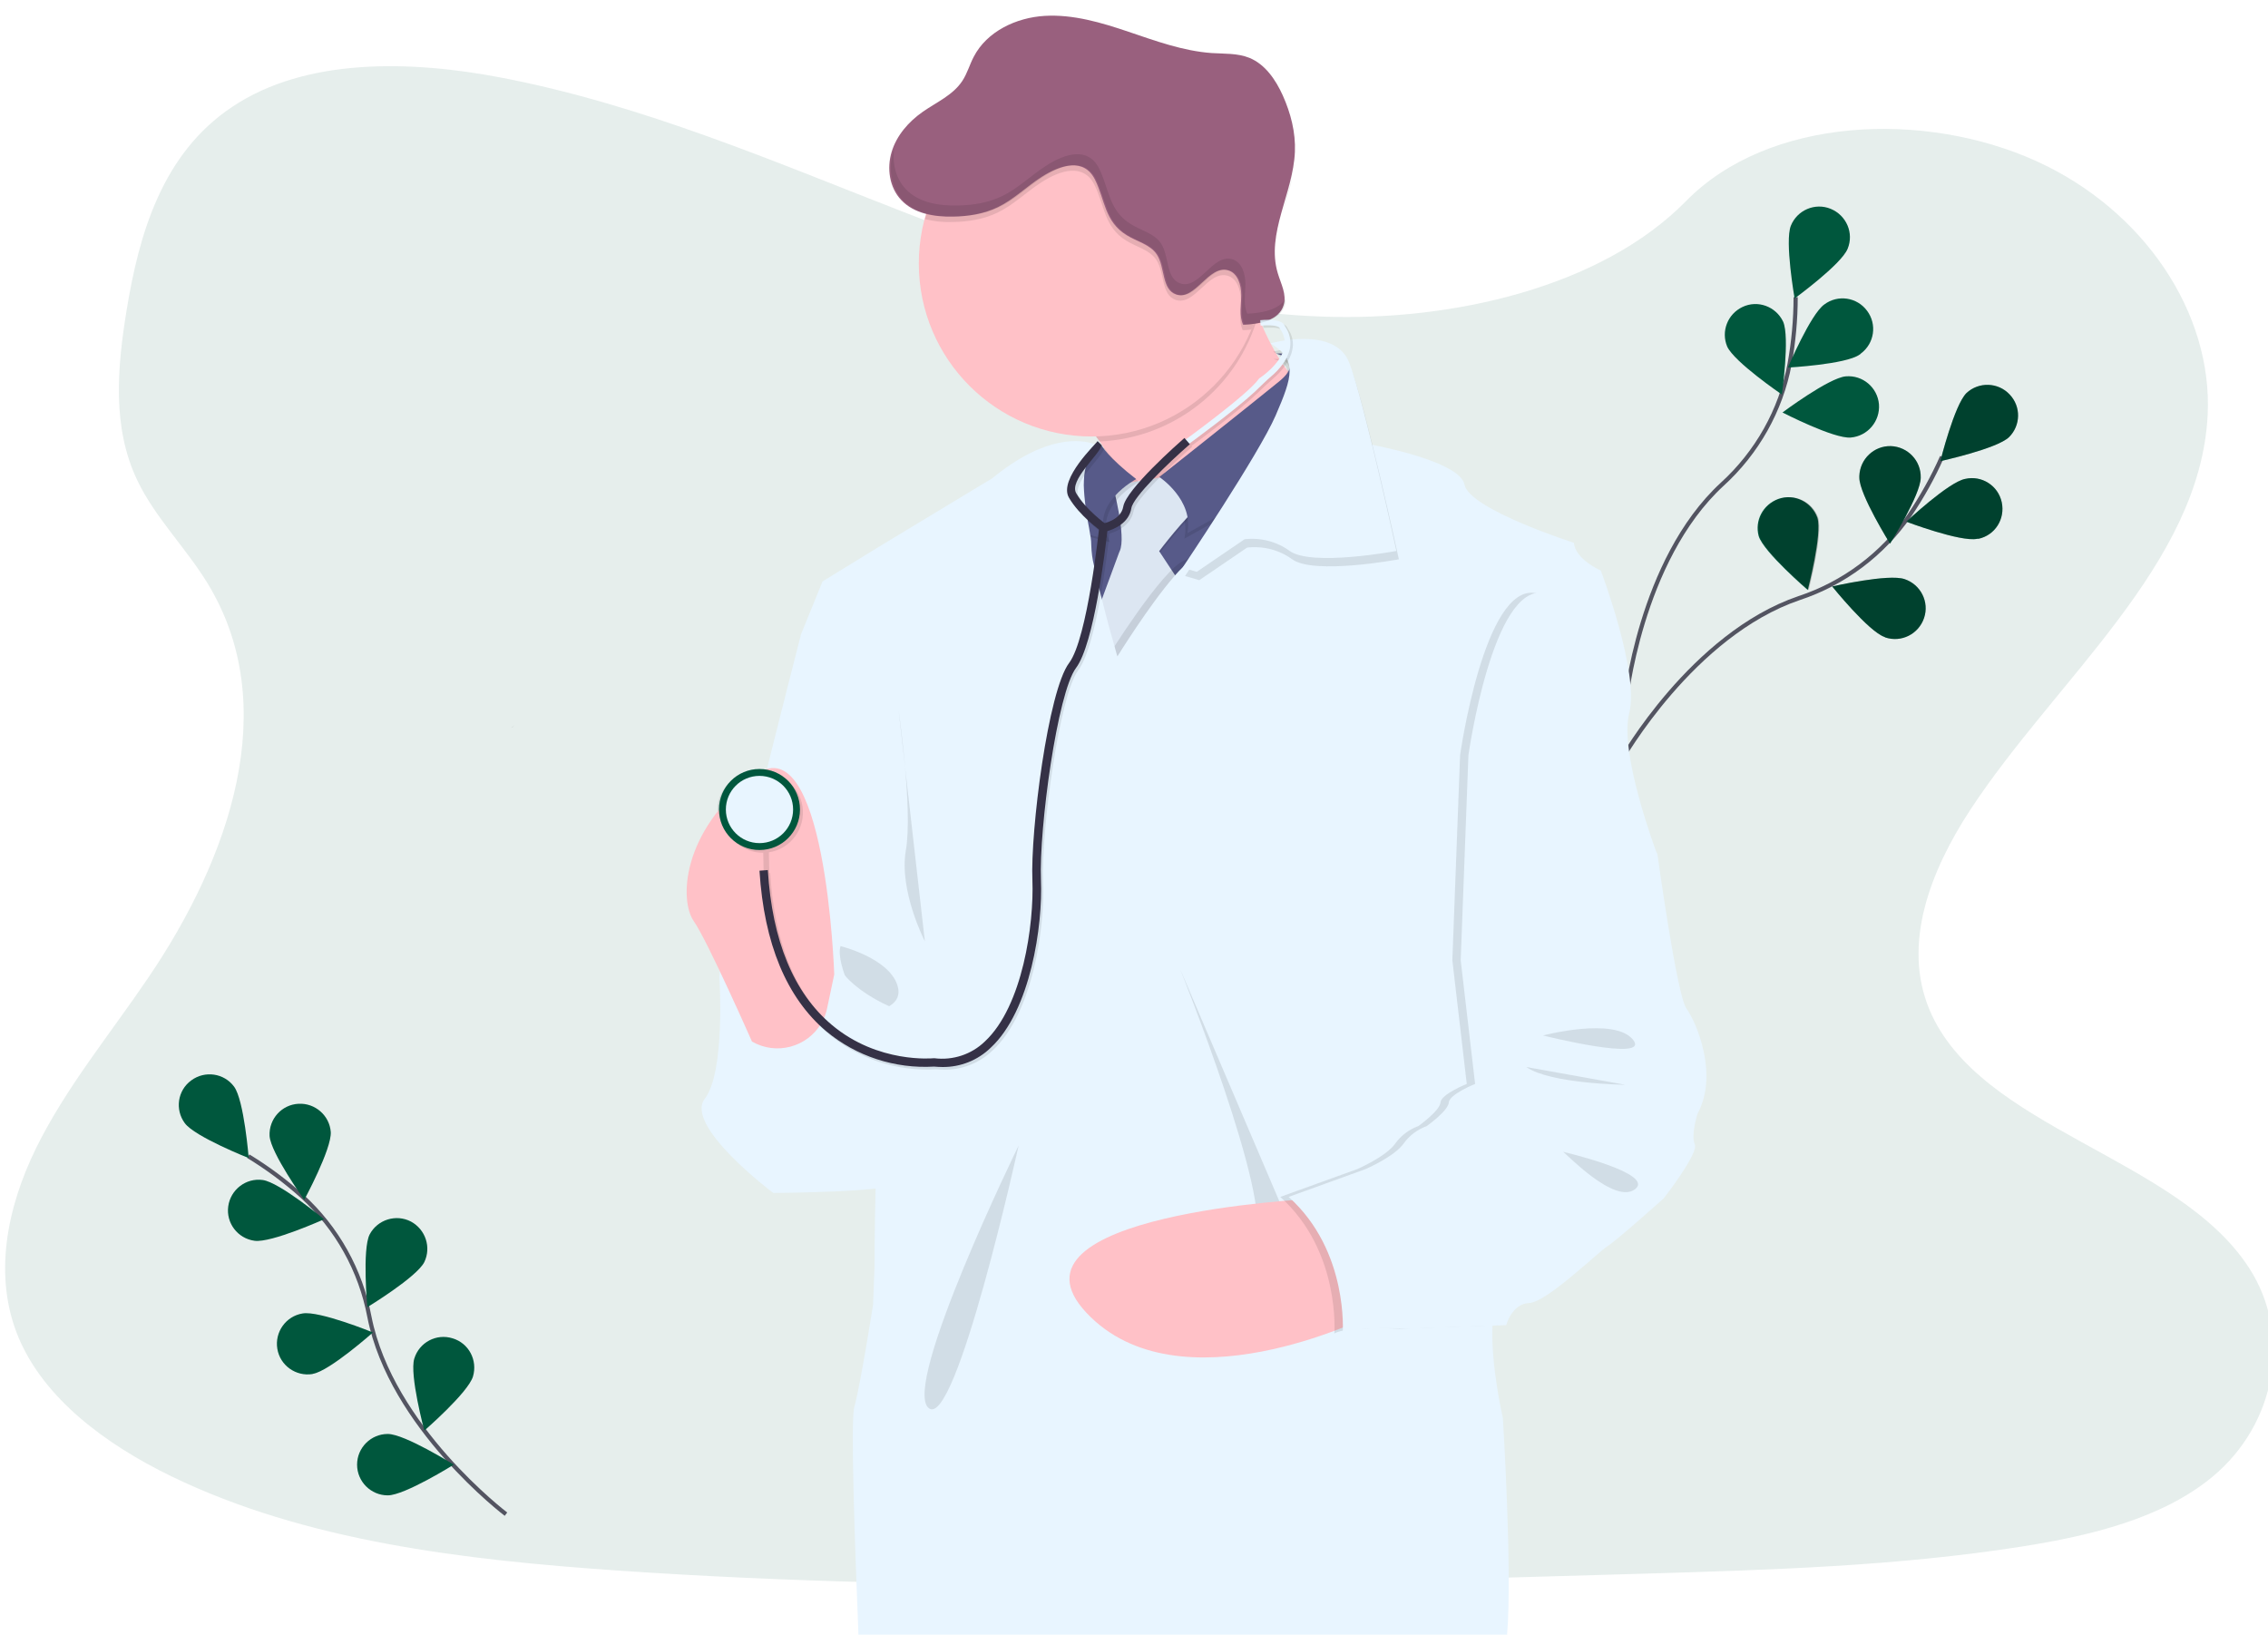 <?xml version="1.0" encoding="utf-8"?>
<!-- Generator: Adobe Illustrator 24.1.2, SVG Export Plug-In . SVG Version: 6.00 Build 0)  -->
<svg version="1.1" id="_x32_a81f9c6-f0df-43f9-a105-7b4a583b15a8"
	 xmlns="http://www.w3.org/2000/svg" xmlns:xlink="http://www.w3.org/1999/xlink" x="0px" y="0px" viewBox="0 0 1086.1 782.7"
	 style="enable-background:new 0 0 1086.1 782.7;" xml:space="preserve">
<style type="text/css">
	.st0{opacity:0.1;fill:#00573D;enable-background:new    ;}
	.st1{fill:none;stroke:#535461;stroke-width:2;stroke-miterlimit:10;}
	.st2{fill:#00573D;}
	.st3{opacity:0.25;enable-background:new    ;}
	.st4{fill:url(#SVGID_1_);}
	.st5{fill:#E8F5FF;}
	.st6{fill:#FFC1C7;}
	.st7{opacity:0.1;enable-background:new    ;}
	.st8{fill:#575A89;}
	.st9{fill:#DCE6F2;}
	.st10{fill:#99607E;}
	.st11{fill:#353146;}
	.st12{opacity:0.1;}
	.st13{fill:none;}
</style>
<path class="st0" d="M633.5,151.6c-69.6-2.4-136-24.9-199.3-49.5s-126-51.8-194-64.9c-43.7-8.4-93.7-9.6-128.9,13.9
	c-33.9,22.5-44.8,61.5-50.7,97.6c-4.4,27.2-7,55.8,5.1,81.2c8.4,17.7,23.4,32.5,33.7,49.4c36,58.9,10.6,131.5-28.5,189
	c-18.3,27-39.5,52.7-53.6,81.4S-3.4,611.4,9,640.7c12.3,29,41.4,50.8,73.1,66.2c64.2,31.1,139.9,40,213.7,45.1
	c163.3,11.2,327.6,6.3,491.3,1.5c60.6-1.8,121.5-3.6,181.1-13c33.1-5.2,67.3-13.5,91.3-33.4c30.5-25.3,38.1-68.2,17.6-99.9
	C1042.8,553.9,948,540.6,924,483.5c-13.2-31.5,0.4-66.5,19.5-95.7c41.1-62.6,110.1-117.5,113.7-189c2.5-49.1-30.7-98.3-81.9-121.6
	c-53.7-24.4-128.2-21.3-167.8,19C766.7,137.8,695,153.8,633.5,151.6z"/>
<path class="st1" d="M242.3,725c0,0-55-41.6-65.4-94.5c-4.2-22.2-15.5-42.5-32.2-57.7c-8-7.2-16.6-13.6-25.8-19.2"/>
<path class="st2" d="M112.1,520.3c4.8,6.5,7,34.2,7,34.2s-25.8-10.2-30.6-16.7c-4.8-6.5-3.5-15.7,3.1-20.5
	C98.1,512.5,107.3,513.8,112.1,520.3z"/>
<path class="st2" d="M158.4,542c0.5,8.1-12.7,32.5-12.7,32.5s-16.1-22.5-16.6-30.6c-0.4-8.1,5.8-15,13.9-15.4
	C150.9,528.1,157.8,534.1,158.4,542L158.4,542z"/>
<path class="st2" d="M203.2,604.3c-3.6,7.2-27.3,21.6-27.3,21.6s-2.5-27.6,1.1-34.8c3.8-7.2,12.7-9.9,19.8-6.2
	C203.8,588.7,206.6,597.2,203.2,604.3z"/>
<path class="st2" d="M226.5,659.1c-2.4,7.8-23.3,25.9-23.3,25.9s-7.2-26.8-4.8-34.5c2.4-7.8,10.6-12.1,18.3-9.7
	C224.5,643.1,228.8,651.3,226.5,659.1L226.5,659.1L226.5,659.1z"/>
<path class="st2" d="M121.9,594.1c8,1.1,33.3-10.3,33.3-10.3s-21.3-17.7-29.4-18.8c-8-1.1-15.4,4.6-16.5,12.6
	C108.2,585.6,113.8,593,121.9,594.1L121.9,594.1z"/>
<path class="st2" d="M149.9,657.8c8-1.4,28.7-19.8,28.7-19.8s-25.7-10.5-33.7-9.1c-8,1.3-13.4,8.9-12.1,16.9s8.9,13.4,16.9,12.1
	C149.8,657.8,149.8,657.8,149.9,657.8L149.9,657.8z"/>
<path class="st2" d="M185.7,716c8.1,0,31.6-14.7,31.6-14.7s-23.5-14.7-31.6-14.7c-8.1,0-14.7,6.6-14.7,14.7
	C171,709.4,177.6,716,185.7,716L185.7,716z"/>
<path class="st1" d="M776.5,363.8c0,0,33.9-60,85-77.4c21.5-7.1,40-21,52.9-39.6c6-8.9,11.3-18.3,15.6-28.1"/>
<path class="st2" d="M962.1,209.3c-5.8,5.6-32.9,11.5-32.9,11.5s6.7-26.9,12.5-32.6c5.9-5.5,15.2-5.2,20.7,0.7
	C967.9,194.7,967.7,203.7,962.1,209.3z"/>
<path class="st2" d="M946.8,258c-8,1.6-33.9-8.2-33.9-8.2s20.2-19,28.2-20.5c7.9-1.8,15.8,3.2,17.5,11.2s-3.2,15.8-11.2,17.5
	C947.2,257.9,947,257.9,946.8,258L946.8,258z"/>
<path class="st2" d="M902.5,305c-7.7-2.6-25.1-24.2-25.1-24.2s27-6.2,34.7-3.5c7.7,2.6,11.9,10.9,9.3,18.6s-10.9,11.9-18.6,9.3
	C902.7,305.1,902.6,305.1,902.5,305z"/>
<path class="st2" d="M727.8,341.1c-8-1.3-28.8-19.7-28.8-19.7s25.6-10.7,33.6-9.3c8,1.3,13.4,8.9,12.1,16.9S735.9,342.4,727.8,341.1
	L727.8,341.1z"/>
<path class="st2" d="M890.4,228.7c0,8.1,14.7,31.6,14.7,31.6s14.7-23.5,14.7-31.6c0.2-8.1-6.2-14.8-14.3-15.1
	c-8.1-0.2-14.8,6.2-15.1,14.3C890.4,228.2,890.4,228.5,890.4,228.7L890.4,228.7z"/>
<path class="st2" d="M842.2,256.7c2.4,7.7,23.5,25.8,23.5,25.8s7-26.8,4.6-34.6c-2.7-7.6-11.1-11.7-18.7-9
	C844.2,241.6,840.2,249.3,842.2,256.7L842.2,256.7z"/>
<path class="st2" d="M666.1,308.2c1.1,8,18.8,29.4,18.8,29.4s11.4-25.3,10.3-33.3c-0.9-8.1-8.1-13.9-16.2-13
	c-8.1,0.9-13.9,8.1-13,16.2C666,307.8,666,308,666.1,308.2z"/>
<path class="st3" d="M962.1,209.3c-5.8,5.6-32.9,11.5-32.9,11.5s6.7-26.9,12.5-32.6c5.9-5.5,15.2-5.2,20.7,0.7
	C967.9,194.7,967.7,203.7,962.1,209.3z"/>
<path class="st3" d="M946.8,258c-8,1.6-33.9-8.2-33.9-8.2s20.2-19,28.2-20.5c7.9-1.8,15.8,3.2,17.5,11.2s-3.2,15.8-11.2,17.5
	C947.2,257.9,947,257.9,946.8,258L946.8,258z"/>
<path class="st3" d="M902.5,305c-7.7-2.6-25.1-24.2-25.1-24.2s27-6.2,34.7-3.5c7.7,2.6,11.9,10.9,9.3,18.6s-10.9,11.9-18.6,9.3
	C902.7,305.1,902.6,305.1,902.5,305z"/>
<path class="st3" d="M727.8,341.1c-8-1.3-28.8-19.7-28.8-19.7s25.6-10.7,33.6-9.3c8,1.3,13.4,8.9,12.1,16.9S735.9,342.4,727.8,341.1
	L727.8,341.1z"/>
<path class="st3" d="M890.4,228.7c0,8.1,14.7,31.6,14.7,31.6s14.7-23.5,14.7-31.6c0.2-8.1-6.2-14.8-14.3-15.1
	c-8.1-0.2-14.8,6.2-15.1,14.3C890.4,228.2,890.4,228.5,890.4,228.7L890.4,228.7z"/>
<path class="st3" d="M842.6,256.7c2.4,7.7,23.5,25.8,23.5,25.8s7-26.8,4.6-34.6c-2.7-7.6-11.1-11.7-18.7-9
	C844.6,241.6,840.6,249.3,842.6,256.7L842.6,256.7z"/>
<path class="st3" d="M666.1,308.2c1.1,8,18.8,29.4,18.8,29.4s11.4-25.3,10.3-33.3c-0.9-8.1-8.1-13.9-16.2-13
	c-8.1,0.9-13.9,8.1-13,16.2C666,307.8,666,308,666.1,308.2z"/>
<path class="st1" d="M778.4,337c0,0,6.7-68.6,46.3-105.1c16.7-15.2,28.1-35.4,32.3-57.6c1.9-10.6,2.9-21.3,2.9-32"/>
<path class="st2" d="M884.8,119.1c-3,7.5-25.4,23.8-25.4,23.8s-4.8-27.3-1.8-34.8c3-7.5,11.6-11.2,19.1-8.1S887.9,111.6,884.8,119.1
	L884.8,119.1z"/>
<path class="st2" d="M890.5,169.8c-6.6,4.7-34.3,6.2-34.3,6.2s10.8-25.5,17.4-30.2c6.5-4.9,15.7-3.5,20.5,3c4.9,6.5,3.5,15.7-3,20.5
	C891,169.5,890.8,169.6,890.5,169.8L890.5,169.8z"/>
<path class="st2" d="M886.3,209.5c-8.1,0.7-32.7-12-32.7-12s22.2-16.6,30.3-17.3c8.1-0.7,15.2,5.3,15.9,13.4
	C900.4,201.7,894.4,208.8,886.3,209.5L886.3,209.5L886.3,209.5z"/>
<path class="st2" d="M714.5,316.4c-7.8,2-34.3-6.3-34.3-6.3s19.1-20.1,26.9-22.1c7.8-2,15.9,2.7,17.9,10.5
	C727,306.3,722.3,314.3,714.5,316.4L714.5,316.4L714.5,316.4z"/>
<path class="st2" d="M827.1,165.9c3.3,7.4,26.2,23,26.2,23s3.9-27.4,0.6-34.9c-3.5-7.3-12.2-10.5-19.5-7
	C827.3,150.4,824.1,158.7,827.1,165.9L827.1,165.9z"/>
<path class="st2" d="M675.5,250.4c5.3,6.1,31.9,14.1,31.9,14.1s-4.5-27.4-9.8-33.4c-5.3-6.2-14.5-6.9-20.7-1.6
	c-6.2,5.3-6.9,14.5-1.6,20.7C675.3,250.2,675.4,250.3,675.5,250.4z"/>
<path class="st2" d="M644.6,311.4c4.2,6.9,29,19.3,29,19.3s0.2-27.7-4-34.6c-4.5-6.8-13.6-8.7-20.3-4.2
	C642.8,296,640.8,304.6,644.6,311.4L644.6,311.4z"/>
<linearGradient id="SVGID_1_" gradientUnits="userSpaceOnUse" x1="674.97" y1="629.827" x2="674.97" y2="648.207" gradientTransform="matrix(1 0 0 -1 -56.94 725.34)">
	<stop  offset="0" style="stop-color:#808080;stop-opacity:0.25"/>
	<stop  offset="0.54" style="stop-color:#808080;stop-opacity:0.12"/>
	<stop  offset="1" style="stop-color:#808080;stop-opacity:0.1"/>
</linearGradient>
<path class="st4" d="M615.5,95.5c1.7-6.1,3.7-12.2,5.1-18.4C618.9,83.3,616.9,89.4,615.5,95.5z"/>
<path class="st5" d="M389.6,301.1l-6,2.6c0,0-39.1,151.9-39.1,164.2s82.9,80.6,82.9,80.6l12.9-87.3
	C440.3,461.2,421.7,260.9,389.6,301.1z"/>
<path class="st6" d="M571.5,252.7l-34.6-18.1c-1.9-8.3-5.4-16.1-10.2-23.1c-5.1-7.3-11.8-14.5-20.2-18.3
	c-21.2-9.5,89.8-59.5,89.8-59.5c1.7,6,3.8,11.9,6.2,17.7c5.7,14.1,15.2,32.4,27.4,37.6C650.7,197.9,571.5,252.7,571.5,252.7z"/>
<path class="st7" d="M602.4,151.4c-9.7,34.2-40.2,58.4-75.8,60c-5.1-7.3-11.8-14.5-20.2-18.3c-21.2-9.5,89.8-59.5,89.8-59.5
	C598,139.7,600.1,145.7,602.4,151.4z"/>
<path class="st6" d="M605.5,126.2c0,45.7-37,82.7-82.7,82.8c-45.7,0-82.7-37-82.8-82.7s37-82.7,82.7-82.8c0,0,0,0,0,0
	c45.5-0.2,82.5,36.5,82.7,82C605.5,125.7,605.5,126,605.5,126.2z"/>
<polygon class="st8" points="617.5,242.1 594.9,294.7 575,329.7 511.3,329.7 492.7,281.9 500.3,232.4 548.9,232.4 580.3,230.6 
	590.9,227.1 597.8,230.9 "/>
<path class="st7" d="M609.7,171.9c0,0,14.1,3,1.5,13.3s-56.1,43.2-56.1,43.2s15.3,13.6,12.1,29.5l50.6-28.2l9-45.1
	C626.8,184.7,627.8,171.1,609.7,171.9z"/>
<path class="st7" d="M565.1,228.4l-32.2,5.3c0,0,6.6,24.6,3.3,31.5c-0.1,0.2-0.2,0.4-0.3,0.7l-13.1,35.5l9.8,27.9l34.1-46.5
	l-11.6-17.6c0,0,12.3-16.3,19.6-21.9S565.1,228.4,565.1,228.4z"/>
<path class="st9" d="M565.1,227.1l-32.2,5.3c0,0,6.6,24.6,3.3,31.5c-0.1,0.2-0.2,0.4-0.3,0.7l-13.1,35.5l9.8,27.9l34.1-46.5
	l-11.6-17.6c0,0,12.3-16.3,19.6-21.9S565.1,227.1,565.1,227.1z"/>
<path class="st8" d="M611.1,169.3c0,0,14.1,3,1.5,13.3s-57.4,45.8-57.4,45.8s16.6,11,13.4,26.9l50.6-28.2l9-45.1
	C628.1,182,629.1,168.4,611.1,169.3z"/>
<path class="st7" d="M528.9,214.6c0,0,3.1,5.7,16.6,16.1c0,0-22.6,12-13.9,28.9l-34.5-9l-5.3-16.6L528.9,214.6z"/>
<path class="st8" d="M527.5,213.3c0,0,3.1,5.7,16.6,16.1c0,0-22.6,11.9-13.9,28.9l-34.5-9l-5.3-16.6L527.5,213.3z"/>
<path class="st7" d="M617.5,242.1l-22.6,52.6l-19.9,34.9h-63.7l-18.6-47.8l7.5-49.5h13.5c-0.2,11.6,4,25.1,3.7,30.2
	c-0.5,8.3,12.4,53.1,12.4,53.1s26.9-43.5,37.5-47.3c6.7-2.4,20.8-22.7,30.4-37.4L617.5,242.1z"/>
<path class="st5" d="M706.3,519.1l-2.3,2.9c0,0,16.6,83.3,12,102.2c-0.8,3.4-1.2,6.9-1.3,10.4v0.2c-0.8,19.2,5,44.2,5,44.2
	s4.6,73.6,2,103.9H411.1c-1.8-44.8-3.8-102.8-2-109.2c3-10.6,9-49.1,9-49.1l0.7-18.2c0,0,0-17.6,0.5-37.3c0.2-8.8,0.6-18.1,1.1-26.3
	c0.6-10.3,1.5-19,2.7-23.3c0.7-3.2,1.2-6.6,1.3-9.9c0-0.3,0-0.6,0.1-1c0-1,0.1-2.1,0.1-3.2c0-0.3,0-0.6,0-1c0.2-6.4,0.1-14.1-0.1-22
	c0-0.4,0-0.9,0-1.3c-0.2-5.9-0.4-12-0.7-17.8c-0.9-18-2-33.2-2-33.2l-38.2-126.4l10.3-25.3l28.5-17.5l52.8-31.9
	c25.7-21.1,42.7-18.6,49.1-16.3c0.6,0.2,1.2,0.5,1.8,0.8c0.2,0.1,0.4,0.2,0.5,0.3c0.2,0.1,0.4,0.2,0.6,0.3l0,0
	c-1.8,0.9-3.3,2.1-4.5,3.7c-1.3,1.8-2.3,3.8-2.8,6c-0.3,1.3-0.6,2.7-0.7,4.1c-0.1,1.5-0.2,3-0.2,4.5c0.1,3.3,0.4,6.6,0.8,9.9
	c0,0.1,0,0.1,0,0.2c0.3,2.3,0.7,4.6,1.1,6.8c0,0,0,0.1,0,0.1c0.5,2.5,0.9,4.8,1.2,6.8c0.1,0.4,0.1,0.7,0.2,1c0.2,1.3,0.3,2.7,0.3,4
	c0.1,3.2,0.5,6.5,1.3,9.6c0.3,1.3,0.6,2.7,0.9,4.2c0.5,2,0.9,4.2,1.5,6.4c0.3,1.2,0.6,2.5,0.9,3.7c0.1,0.5,0.3,1,0.4,1.5l0.2,0.8
	c2.1,8.5,4.4,16.9,5.9,22c0.8,3,1.4,4.9,1.4,4.9s15.1-24.4,27.1-38.2c0.2-0.2,0.3-0.4,0.5-0.6c1.2-1.4,2.4-2.6,3.5-3.7
	c2.5-2.4,4.7-4.2,6.4-4.8c0.4-0.1,0.7-0.3,1.1-0.5c4.9-2.8,12.9-12.9,20.3-23.5c0.7-1,1.4-2.1,2.2-3.1c1.7-2.4,3.3-4.8,4.8-7.1
	c1.2-1.8,2.3-3.5,3.3-5.1c5-7.8,8.5-13.6,8.5-13.6l6.9-0.3l1.2-0.1h0.8l31.5-1.5c0,0,1.4,0.2,3.6,0.7c0.1,0,0.2,0,0.4,0.1
	c11.2,2.2,42.2,9.3,44.1,19c2.3,11.9,52.4,27.9,52.4,27.9c0.7,8,12.9,13.3,12.9,13.3s18.6,49.1,13.6,68.3c-4.9,19,12.8,66,13.3,67.3
	l0,0l-3.4,4.3L706.3,519.1z"/>
<path class="st7" d="M609.7,168.4c0,0,30.7-8.7,37.6,9.2s22.6,90.2,22.6,90.2s-40.5,7.6-51.1,0c-6.2-4.5-13.9-6.5-21.6-5.6
	l-22.9,15.6l-6.8-2c0,0,36.6-54.4,44.6-72.9S622.8,176.1,609.7,168.4z"/>
<path class="st5" d="M608.4,164.4c0,0,30.7-8.7,37.7,9.2s22.6,90.2,22.6,90.2s-40.5,7.6-51.1,0c-6.2-4.5-13.9-6.5-21.6-5.6
	l-22.9,15.6l-6.8-2c0,0,36.6-54.4,44.6-72.9S621.5,172.2,608.4,164.4z"/>
<path class="st7" d="M402.5,453c0,0,22.9,5.6,27.2,18.6s-16.9,13.3-16.9,13.3S399.8,462,402.5,453z"/>
<path class="st7" d="M487.8,548.5c0,0-56.1,114.8-43.1,125.7S487.8,548.5,487.8,548.5z"/>
<path class="st7" d="M565.1,463.9c0,0,44.8,111.5,35.8,128.7s19.2,0,19.2,0L565.1,463.9z"/>
<path class="st6" d="M627.4,574.1c0,0-151.3,7.3-107.2,54.4s134.7,2,134.7,2L627.4,574.1z"/>
<path class="st7" d="M605.5,126.2c0,10.9-2.1,21.6-6.3,31.6c-1.4,0.2-2.8,0.3-4.1,0.3c-2-4.4-0.9-9.5-0.9-14.3s-1.7-10.5-6.4-11.8
	c-9.3-2.6-15.7,14.7-24.8,11.6c-7-2.4-5.2-13-9.2-19.1c-3.2-4.9-9.6-6.2-14.5-9.3c-10.6-6.5-10.3-16.9-15.2-26.7
	c-5.1-10.3-16-7.3-25.4-1.2c-7.2,4.6-13.3,10.8-21,14.5c-6.6,3.2-14.1,4.4-21.4,4.5c-4.5,0.2-9.1-0.3-13.4-1.4
	c11.7-44.2,57.1-70.4,101.2-58.7C580.3,55.9,605.5,88.7,605.5,126.2L605.5,126.2z"/>
<path class="st10" d="M498.8,84.7c-7.2,4.6-13.3,10.8-21,14.5c-6.6,3.2-14.1,4.4-21.4,4.5c-9,0.2-18.7-1.4-24.8-7.9
	c-5.7-6-7-15.2-4.6-23.1s8.1-14.4,14.8-19.1s14.5-8,19-14.8c2.4-3.6,3.5-7.8,5.5-11.6c6.3-12.2,20.4-18.8,34-19.6s27.1,3.2,40.1,7.6
	s26.1,9.2,39.8,10.2c6.1,0.4,12.4,0,18.1,2.3c7.6,3.1,12.6,10.5,16,18c3.8,8.5,6.2,17.7,5.8,27c-0.8,19.8-13.9,39.2-8.2,58.1
	c1.5,5.1,4.4,10.2,2.8,15.3c-2.2,7.4-11.7,9.1-19.4,9.4c-2-4.4-0.9-9.5-0.9-14.3s-1.7-10.5-6.4-11.8c-9.3-2.6-15.7,14.7-24.8,11.6
	c-7-2.4-5.2-13-9.2-19.1c-3.2-4.9-9.6-6.2-14.5-9.3c-10.6-6.5-10.3-16.9-15.2-26.7C519.1,75.6,508.2,78.7,498.8,84.7z"/>
<path class="st5" d="M352.1,465.3l-7.6,2.7c0,0,3,45.1-7,58.1s32.8,45.1,32.8,45.1s58.7-0.3,60.4-5s-3-83.6-3-83.6
	s-31.5-12.3-28.9-31.9c0,0-9.6,46.1-23.9,44.1S344.5,480.9,352.1,465.3z"/>
<ellipse class="st7" cx="363.7" cy="387.6" rx="20.1" ry="18.4"/>
<path class="st6" d="M399.5,466.6c0,0-4-122.1-38.8-94.9s-35.2,59.7-28.5,69.3s27.9,57.7,27.9,57.7l0,0c11.6,6.7,26.5,2.8,33.3-8.9
	c1.3-2.2,2.2-4.6,2.7-7.1L399.5,466.6z"/>
<path class="st7" d="M616.7,157.4c-0.2-0.5-0.5-1-0.9-1.4c-1.7-1.6-5.4-2.1-11-1.6l0.2,2.6c7.4-0.6,8.9,0.8,9.1,1.1v0.3l0.2,0.3
	c1.9,2.5,2.6,5.7,2,8.8c-1.6,8.1-11.6,14.6-11.7,14.7l-0.2,0.1l-0.2,0.2c-4.3,6.4-28.8,24.5-35.1,29.2l-0.6-0.6
	c-2.9,2.5-28,24.5-29.4,32.9c-0.9,5.3-6.8,7.3-9,7.9c-2.3-1.7-9.7-7.6-13.5-14.2c-3.6-6.2,10.9-18.3,12.2-23.1l-2-2
	c-0.2,0.8-18.9,18.2-13.7,27.1c4.2,7.1,11.8,13.3,14.4,15.3c-0.8,7.7-6.1,53.1-14.3,63.8c-10.1,13.4-18.6,80.6-17.7,104.1
	c0.8,20.9-4.6,60.3-22.8,77.2c-6.4,6.2-15.2,9.1-24.1,8h-0.2h-0.2c-0.3,0-26.7,2.7-48.8-16c-18.2-15.3-28.4-40.2-30.6-74.1h-0.4
	l-0.2-9.9c10.5-1.6,17.7-11.5,16.1-22s-11.5-17.7-22-16.1c-10.5,1.6-17.7,11.5-16.1,22c1.5,9.4,9.6,16.3,19.1,16.3h0.2l0.2,9.8
	l-0.9,0.1c2.2,35,13,60.9,32,76.9c14.4,12,32.9,18,51.6,16.9c1.3,0.1,2.7,0.2,4,0.2c8.6,0,16.8-3.3,23-9.3
	c19.2-17.8,25-58.7,24.1-80.3c-1-24.9,7.9-89.8,16.8-101.6c8.8-11.6,14.1-56.8,15-65.5c3.2-0.9,10.3-3.7,11.6-11
	c0.9-5.3,17.7-21.5,28-30.6l-0.3-0.4c5.6-4.1,22.8-16.9,31.4-25.1c2.7-2.6,5.3-5.1,8.1-7.5c3.3-2.9,7.5-7.6,8.7-13.1
	C619.7,164.3,618.9,160.4,616.7,157.4z"/>
<path class="st11" d="M527.3,254.3c-0.4-0.3-10.4-7.4-15.4-16c-5.2-8.9,13.5-26.3,13.7-27.1l2,2c-1.3,4.7-15.8,16.9-12.2,23
	c4.5,7.8,14.1,14.7,14.2,14.8L527.3,254.3z"/>
<path class="st5" d="M567.8,213.7l-1.6-2.1c0.3-0.2,31.7-22.9,36.7-30.3l0.2-0.2l0.2-0.1c0.1-0.1,10.1-6.6,11.7-14.7
	c0.6-3.1-0.1-6.3-2-8.8l-0.2-0.3v-0.2c-0.2-0.3-1.7-1.7-9.1-1.1l-0.2-2.6c5.6-0.5,9.3,0.1,11,1.6c0.4,0.4,0.7,0.9,0.9,1.4
	c2.2,3.1,3,6.9,2.3,10.6c-1.1,5.5-5.3,10.2-8.7,13.1c-2.8,2.4-5.4,5-8,7.5C590.9,196.9,568.9,212.9,567.8,213.7z"/>
<rect x="476.5" y="404.6" transform="matrix(1 -1.832493e-02 1.832493e-02 1 -7.481 8.826)" class="st5" width="2.7" height="16.1"/>
<circle class="st2" cx="363.7" cy="387.6" r="19.4"/>
<circle class="st5" cx="363.7" cy="387.6" r="16.1"/>
<path class="st11" d="M451.3,510.9c-1.3,0-2.7-0.1-4-0.2c-18.7,1.1-37.2-4.9-51.6-16.9c-19-16-29.8-41.9-32-76.9l4-0.3
	c2.1,33.9,12.4,58.8,30.6,74.1c22.2,18.7,48.6,16,48.8,16h0.2h0.2c8.8,1.1,17.7-1.8,24.1-8c18.2-16.9,23.6-56.4,22.8-77.2
	c-1-23.5,7.5-90.8,17.6-104.1c8.8-11.7,14.3-64.4,14.4-64.9l0.2-1.5l1.5-0.3c0.1,0,8.7-1.6,9.8-8.1c1.4-8.4,26.5-30.4,29.3-32.9
	l2.6,3c-10.4,9-27.2,25.3-28,30.6c-1.2,7.3-8.4,10.1-11.5,11c-1,8.8-6.3,53.9-15,65.5c-8.9,11.8-17.8,76.7-16.8,101.6
	c0.9,21.6-4.9,62.5-24.1,80.3C468.2,507.7,459.9,511,451.3,510.9z"/>
<g class="st12">
	<path d="M614.1,102.6c1.6-6.1,3.6-12.2,5-18.3C617.4,90.4,615.4,96.5,614.1,102.6z"/>
	<path d="M597.3,150.2c-2-4.4-0.9-9.5-0.9-14.3s-1.7-10.5-6.4-11.8c-9.3-2.6-15.7,14.7-24.8,11.6c-7-2.4-5.2-13-9.2-19.1
		c-3.2-4.9-9.6-6.2-14.5-9.3c-10.6-6.5-10.3-16.9-15.2-26.7c-5.2-10.3-16-7.3-25.4-1.2c-7.2,4.6-13.3,10.8-21,14.5
		c-6.6,3.2-14.1,4.4-21.4,4.5c-9,0.2-18.7-1.4-24.8-7.9c-4.7-5-6.5-12.3-5.5-19.2c-0.2,0.5-0.3,0.9-0.5,1.4
		c-2.4,7.9-1,17.1,4.6,23.1c6.2,6.5,15.9,8.1,24.8,7.9c7.4-0.2,14.8-1.3,21.4-4.5c7.7-3.7,13.8-9.9,21-14.5
		c9.4-6.1,20.3-9.1,25.4,1.2c4.9,9.8,4.6,20.2,15.2,26.7c5,3,11.3,4.4,14.5,9.3c4,6.1,2.2,16.7,9.2,19.1
		c9.1,3.1,15.5-14.2,24.8-11.6c4.6,1.3,6.4,7,6.4,11.8s-1.1,9.9,0.9,14.3c7.7-0.4,17.2-2,19.4-9.4c0.3-1.1,0.4-2.2,0.4-3.3
		C612.6,148.4,604.3,149.9,597.3,150.2z"/>
</g>
<path class="st7" d="M778.1,396.6l11.6,12.3c0,0,9.3,67.7,13.9,74s15.6,31.5,5.3,50.4c0,0-3.3,10.3-1.3,14.6s-14.9,25.9-14.9,25.9
	s-22.2,19.9-26.9,22.9s-29.2,26.9-37.5,27.2s-11,10.6-11,10.6l-46.8,1.7c0,0-25.8-1.3-31.5,2.3c0,0,3-39.5-25.9-65.4l36.8-13.3
	c0,0,13.9-6,18.3-12.3c2.7-3.8,6.6-6.7,11-8.3c0,0,10.3-7.3,10.6-11.3s12.6-8.9,12.6-8.9l-6.9-59.2l3.7-98.2
	c0,0,11.6-82.3,36.2-77.6S778.1,396.6,778.1,396.6z"/>
<path class="st5" d="M782.1,396.6l11.6,12.3c0,0,9.3,67.7,13.9,74s15.6,31.5,5.3,50.4c0,0-3.3,10.3-1.3,14.6s-14.9,25.9-14.9,25.9
	s-22.2,19.9-26.9,22.9s-29.2,26.9-37.5,27.2s-11,10.6-11,10.6l-46.8,1.7c0,0-25.9-1.3-31.5,2.3c0,0,3-39.5-25.9-65.4l36.8-13.3
	c0,0,13.9-6,18.3-12.3c2.7-3.8,6.6-6.7,11-8.3c0,0,10.3-7.3,10.6-11.3s12.6-8.9,12.6-8.9l-6.9-59.2l3.7-98.2
	c0,0,11.6-82.3,36.2-77.6S782.1,396.6,782.1,396.6z"/>
<path class="st7" d="M738.9,495.8c0,0,34.2-9,43.1,2S738.9,495.8,738.9,495.8z"/>
<path class="st7" d="M730.9,510.9c11.6,8.1,47.4,8.5,47.4,8.5L730.9,510.9z"/>
<path class="st7" d="M748.5,551.5c1,0.3,24.6,25.5,34.5,17.9S748.5,551.5,748.5,551.5z"/>
<path class="st7" d="M430.3,339.9c0,0,6.9,47.8,3.5,67.2s9.1,43.6,9.1,43.6L430.3,339.9z"/>
<path class="st13" d="M384.2,683.2c0,0-13.5,27.4-6.2,25.7S384.2,683.2,384.2,683.2z"/>
<g class="st12">
	<path d="M245.1,348.2c0,0.1,0.1,0.1,0.2,0.2c0.3-0.4,0.6-0.8,0.9-1.1C245.8,347.6,245.5,347.9,245.1,348.2z"/>
</g>
</svg>

